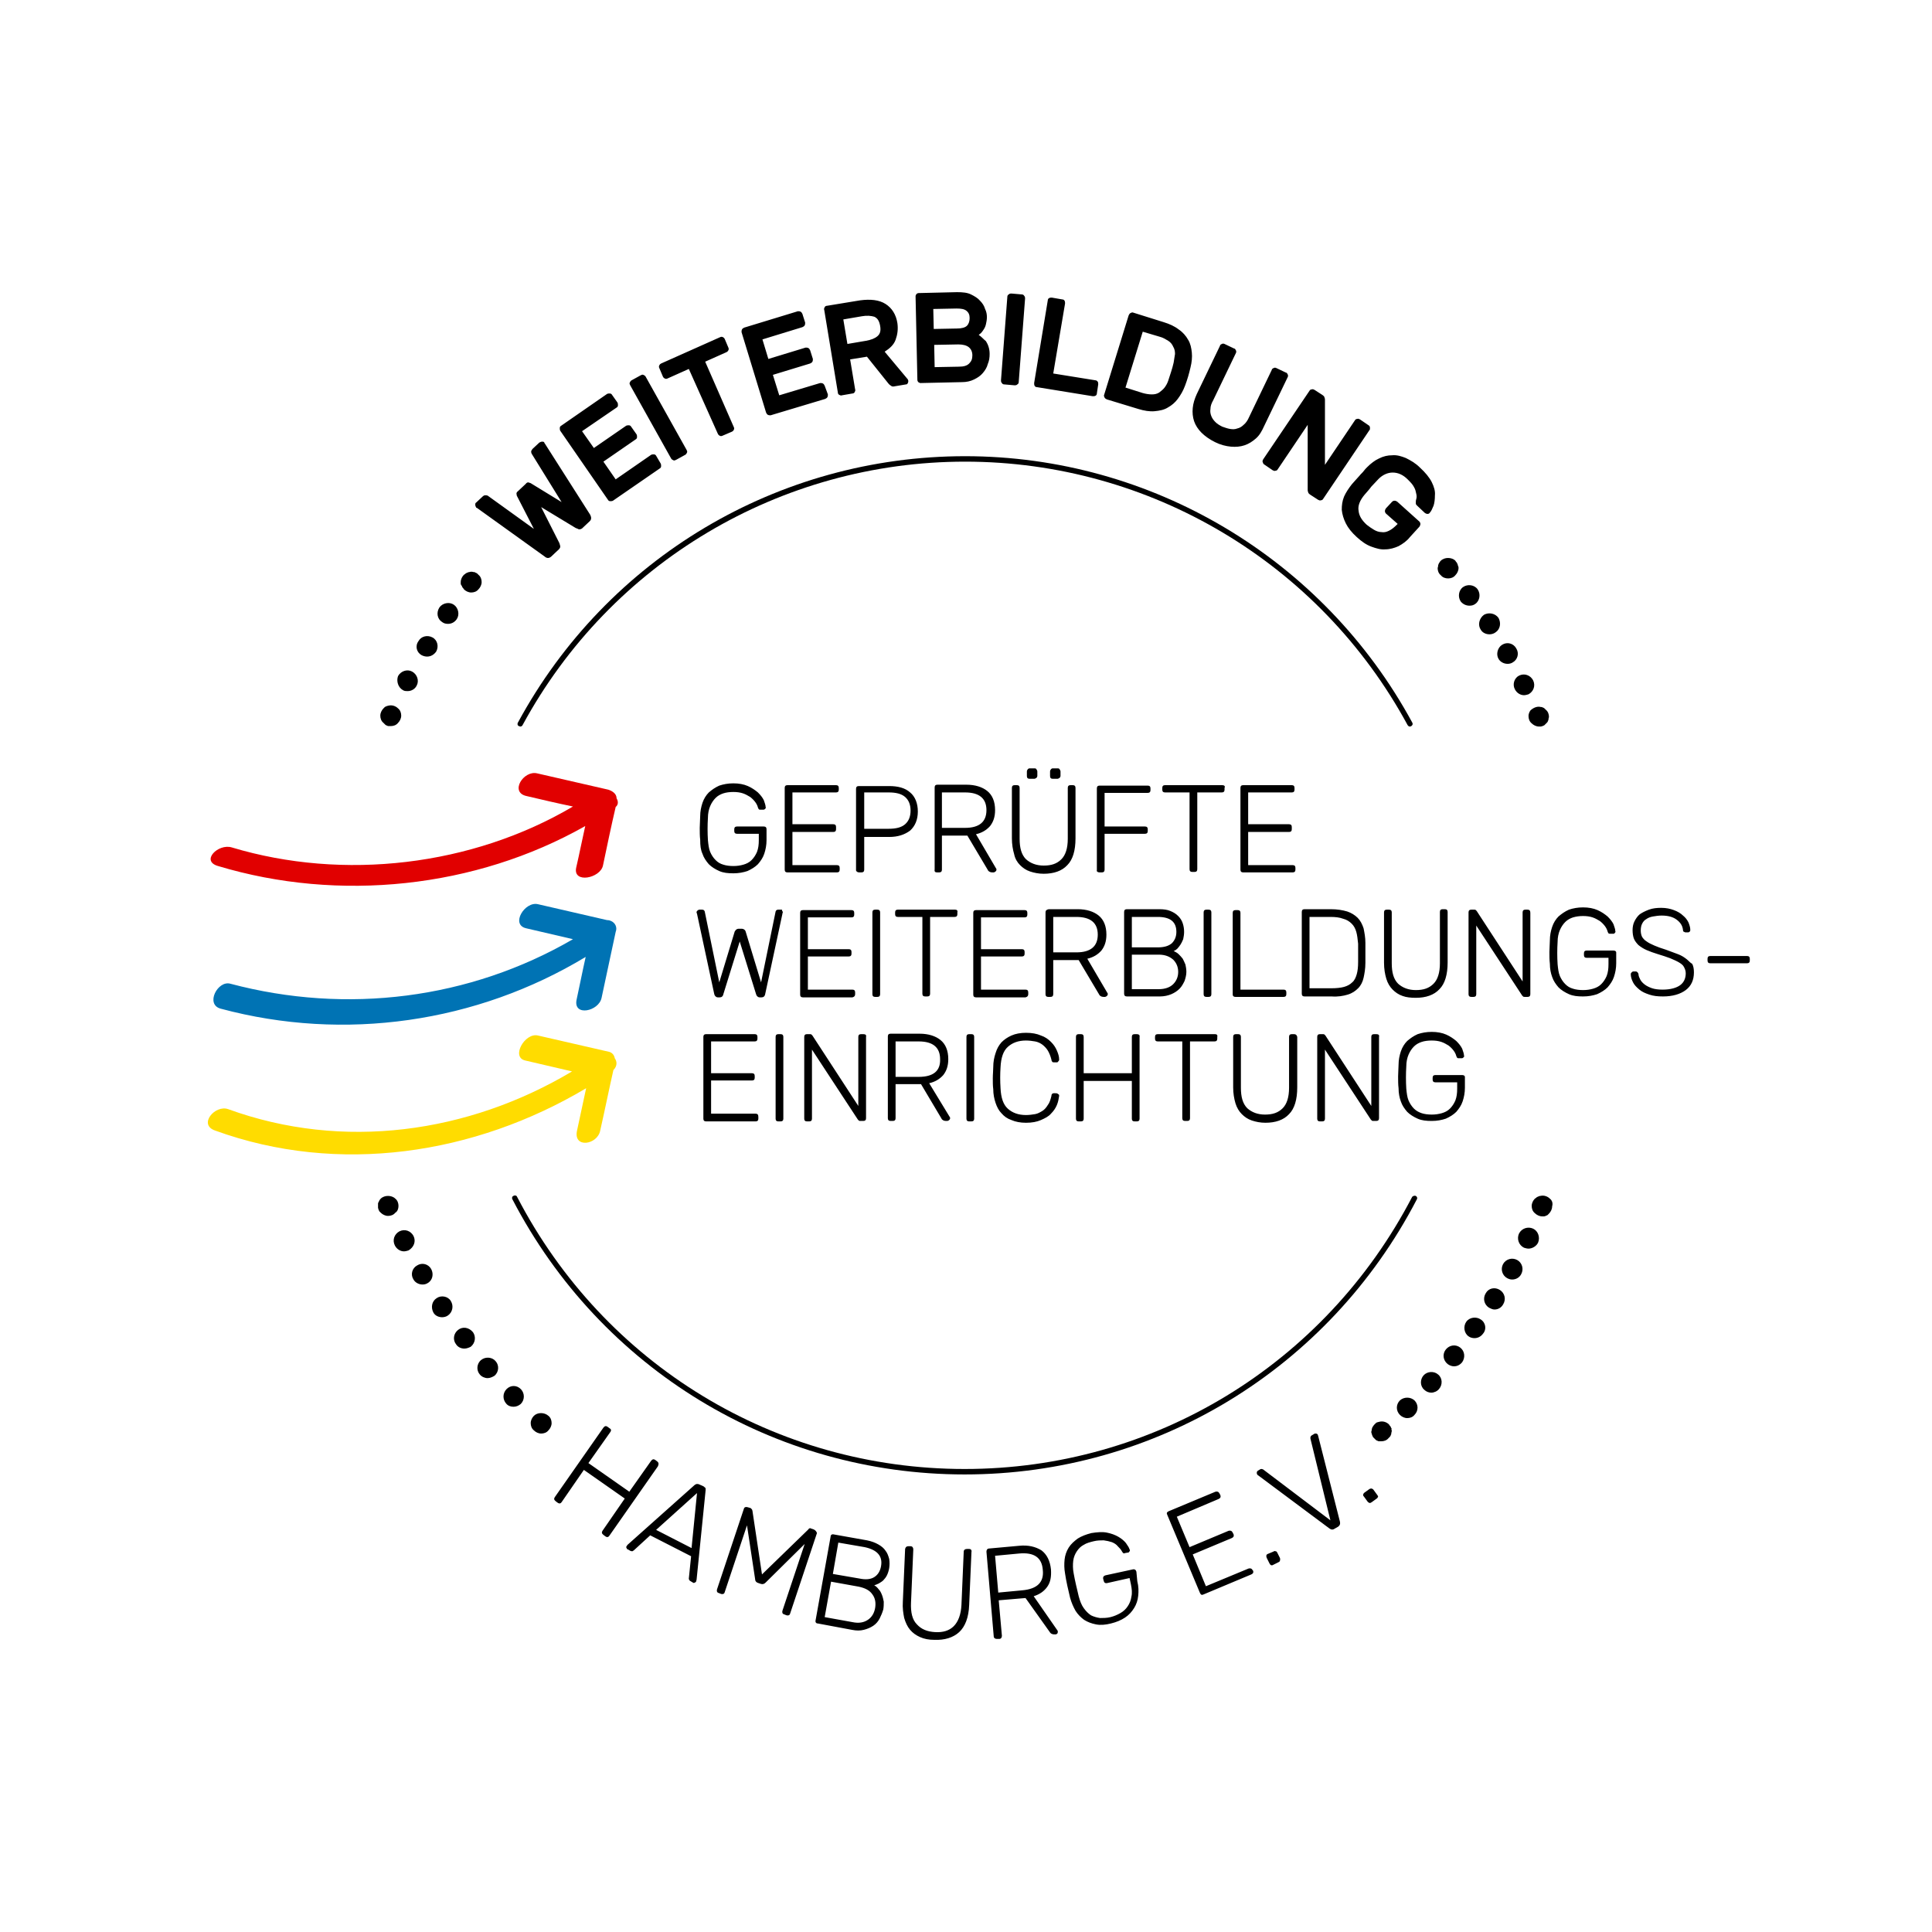 <?xml version="1.0" encoding="UTF-8"?>
<!-- Generator: Adobe Illustrator 23.1.1, SVG Export Plug-In . SVG Version: 6.00 Build 0)  -->
<svg xmlns="http://www.w3.org/2000/svg" xmlns:xlink="http://www.w3.org/1999/xlink" id="Ebene_1" x="0px" y="0px" viewBox="0 0 425.2 425.2" style="enable-background:new 0 0 425.2 425.2;" xml:space="preserve">
<style type="text/css">
	.st0{fill:#E10000;}
	.st1{fill:#0073B4;}
	.st2{fill:#FFDC00;}
</style>
<g>
	<path d="M321.4,296.6c-1-0.8-2.4-0.6-3.2,0.4c-0.8,1-0.6,2.4,0.4,3.2c0.4,0.3,0.9,0.5,1.4,0.5c0.7,0,1.3-0.3,1.8-0.9c0,0,0,0,0,0   C322.5,298.8,322.4,297.4,321.4,296.6z M308.1,308.2c-0.9,0.9-0.9,2.3,0,3.2c0.4,0.4,1,0.7,1.6,0.7c0.6,0,1.2-0.2,1.6-0.7   c0.9-0.9,0.9-2.3,0-3.2C310.4,307.4,309,307.4,308.1,308.2z M325.9,290.4c-1-0.7-2.5-0.5-3.2,0.5c-0.7,1-0.5,2.5,0.5,3.2   c0.4,0.3,0.9,0.4,1.3,0.4c0.7,0,1.4-0.3,1.9-1C327.2,292.6,327,291.1,325.9,290.4z M306.2,314.3c-0.1-0.1-0.1-0.3-0.2-0.4   c-0.1-0.1-0.2-0.2-0.3-0.4c-0.5-0.5-1.3-0.8-2.1-0.6c-0.1,0-0.3,0.1-0.4,0.1s-0.3,0.1-0.4,0.2c-0.1,0.1-0.2,0.2-0.3,0.3   c-0.1,0.1-0.2,0.2-0.3,0.4c-0.1,0.1-0.2,0.2-0.2,0.4c-0.1,0.1-0.1,0.3-0.1,0.4c0,0.1-0.1,0.3-0.1,0.4c0,0.1,0,0.3,0.1,0.4   c0,0.2,0.1,0.3,0.1,0.4c0.1,0.1,0.1,0.3,0.2,0.4c0.1,0.1,0.2,0.2,0.3,0.3c0.1,0.1,0.2,0.2,0.3,0.3c0.1,0.1,0.3,0.2,0.4,0.2   c0.1,0.1,0.3,0.1,0.4,0.1c0.2,0,0.3,0,0.4,0c0.6,0,1.2-0.2,1.6-0.7c0.1-0.1,0.2-0.2,0.3-0.3c0.1-0.1,0.2-0.3,0.2-0.4   c0.1-0.1,0.1-0.3,0.1-0.4c0-0.1,0.1-0.3,0.1-0.4c0-0.2,0-0.3-0.1-0.4C306.3,314.5,306.3,314.4,306.2,314.3z M313.3,302.7   L313.3,302.7c-0.8,0.9-0.8,2.4,0.2,3.2c0.4,0.4,1,0.6,1.5,0.6c0.6,0,1.3-0.3,1.7-0.8c0.8-0.9,0.8-2.4-0.2-3.2   C315.6,301.7,314.1,301.8,313.3,302.7z M341.1,263.8c-0.5-0.5-1.3-0.8-2.1-0.6c-0.2,0-0.3,0.1-0.4,0.1c-0.1,0.1-0.3,0.1-0.4,0.2   c-0.1,0.1-0.2,0.2-0.4,0.3c-0.4,0.4-0.7,1-0.7,1.6c0,0.6,0.2,1.2,0.7,1.6c0.4,0.4,1,0.7,1.6,0.7c0.1,0,0.3,0,0.4,0   c0.2,0,0.3-0.1,0.4-0.1c0.1-0.1,0.3-0.1,0.4-0.2c0.1-0.1,0.2-0.2,0.3-0.3c0.4-0.4,0.7-1,0.7-1.6   C341.8,264.8,341.6,264.2,341.1,263.8z M337.4,270.4c-1.1-0.5-2.5-0.1-3.1,1.1c-0.5,1.1-0.1,2.5,1.1,3.1c0.3,0.1,0.7,0.2,1,0.2   c0.8,0,1.7-0.5,2.1-1.3C339,272.3,338.5,270.9,337.4,270.4z M333.9,277.3c-1.1-0.6-2.5-0.2-3.1,0.9c-0.6,1.1-0.2,2.5,0.9,3.1   c0.4,0.2,0.7,0.3,1.1,0.3c0.8,0,1.6-0.4,2-1.2C335.4,279.3,335,277.9,333.9,277.3z M330.1,283.9c-1.1-0.7-2.5-0.4-3.1,0.7   c-0.7,1.1-0.4,2.5,0.7,3.2c0.4,0.2,0.8,0.4,1.2,0.4c0.8,0,1.5-0.4,1.9-1.1C331.5,286,331.2,284.6,330.1,283.9z M325.9,138.6   c0.4,0.7,1.2,1,1.9,1c0.4,0,0.9-0.1,1.3-0.4c1.1-0.7,1.3-2.1,0.7-3.2c-0.7-1-2.1-1.3-3.2-0.7C325.5,136.1,325.2,137.6,325.9,138.6z    M323.4,133.3c0.5,0,0.9-0.1,1.3-0.4c1-0.7,1.2-2.2,0.5-3.2c-0.7-1-2.2-1.2-3.2-0.5c-1,0.7-1.2,2.2-0.5,3.2   C322,133,322.7,133.3,323.4,133.3z M336.4,157.6c0,0.6,0.2,1.2,0.7,1.6c0.4,0.4,1,0.7,1.6,0.7c0.2,0,0.3,0,0.4,0   c0.1,0,0.3-0.1,0.4-0.1c0.1-0.1,0.3-0.1,0.4-0.2c0.1-0.1,0.2-0.2,0.3-0.3c0.1-0.1,0.2-0.2,0.3-0.3c0.1-0.1,0.2-0.3,0.2-0.4   c0.1-0.1,0.1-0.3,0.1-0.4c0-0.1,0.1-0.3,0.1-0.4c0-0.6-0.2-1.2-0.7-1.6c-0.1-0.1-0.2-0.2-0.3-0.3c-0.1-0.1-0.3-0.2-0.4-0.2   c-0.1-0.1-0.3-0.1-0.4-0.1c-0.7-0.2-1.5,0.1-2.1,0.6C336.7,156.4,336.4,157,336.4,157.6z M318.7,127.3c0.6,0,1.2-0.2,1.6-0.7   c0.4-0.4,0.7-1,0.7-1.6c0-0.1,0-0.3-0.1-0.4c0-0.1-0.1-0.3-0.1-0.4c-0.1-0.1-0.1-0.3-0.2-0.4c-0.1-0.1-0.2-0.2-0.3-0.4   c-0.8-0.8-2.4-0.8-3.2,0c-0.1,0.1-0.2,0.2-0.3,0.4c-0.1,0.1-0.2,0.3-0.2,0.4c-0.1,0.1-0.1,0.3-0.1,0.4c0,0.2-0.1,0.3-0.1,0.4   c0,0.6,0.2,1.2,0.7,1.6C317.5,127.1,318.1,127.3,318.7,127.3z M329.8,145c0.4,0.7,1.2,1.1,2,1.1c0.4,0,0.8-0.1,1.1-0.3   c1.1-0.6,1.5-2,0.8-3.1c-0.6-1.1-2-1.5-3.1-0.8C329.6,142.5,329.2,144,329.8,145z M333.4,151.7c0.4,0.8,1.2,1.3,2,1.3   c0.3,0,0.7-0.1,1-0.2c1.1-0.6,1.6-1.9,1-3.1c-0.6-1.1-1.9-1.6-3.1-1C333.3,149.2,332.8,150.6,333.4,151.7z M97.3,136.9   c0.4,0.3,0.8,0.4,1.3,0.4c0.7,0,1.4-0.3,1.9-1c0.7-1,0.4-2.5-0.6-3.2c-1-0.7-2.5-0.4-3.2,0.6C96,134.8,96.2,136.2,97.3,136.9z    M88.7,151.9c0.3,0.2,0.7,0.2,1,0.2c0.8,0,1.6-0.4,2-1.2c0.6-1.1,0.1-2.5-1-3.1c-1.1-0.6-2.5-0.1-3.1,1   C87.2,149.9,87.6,151.3,88.7,151.9z M101.6,128.9c0.1,0.1,0.1,0.3,0.2,0.4c0.1,0.1,0.2,0.2,0.3,0.4c0.4,0.4,1,0.7,1.6,0.7   c0.6,0,1.2-0.2,1.6-0.7c0.4-0.4,0.7-1,0.7-1.6c0-0.6-0.2-1.2-0.7-1.6c-0.1-0.1-0.2-0.2-0.3-0.3c-0.1-0.1-0.3-0.1-0.4-0.2   c-0.1-0.1-0.3-0.1-0.4-0.1c-0.3-0.1-0.6-0.1-0.9,0c-0.2,0-0.3,0.1-0.4,0.1c-0.1,0.1-0.3,0.1-0.4,0.2c-0.1,0.1-0.2,0.2-0.4,0.3   c-0.4,0.4-0.7,1-0.7,1.6c0,0.1,0,0.3,0,0.4C101.4,128.6,101.5,128.8,101.6,128.9z M92.8,144.2c0.4,0.2,0.8,0.3,1.2,0.3   c0.8,0,1.5-0.4,2-1.1c0.6-1.1,0.3-2.5-0.8-3.1c-1.1-0.6-2.5-0.3-3.1,0.8C91.3,142.2,91.7,143.6,92.8,144.2z M84.8,159.5   c0.1,0.1,0.3,0.2,0.4,0.2c0.1,0.1,0.3,0.1,0.4,0.1c0.1,0,0.3,0,0.4,0c0.6,0,1.2-0.2,1.6-0.7c0.4-0.4,0.7-1,0.7-1.6   c0-0.6-0.2-1.2-0.7-1.6c-0.5-0.5-1.3-0.8-2.1-0.6c-0.1,0-0.3,0.1-0.4,0.1c-0.1,0.1-0.3,0.1-0.4,0.2s-0.2,0.2-0.3,0.3   c-0.4,0.4-0.7,1-0.7,1.6c0,0.6,0.2,1.2,0.7,1.6C84.6,159.3,84.7,159.4,84.8,159.5z M100.8,292.7c-1,0.8-1.2,2.2-0.4,3.2   c0.4,0.6,1.1,0.9,1.8,0.9c0.5,0,1-0.2,1.4-0.4c1-0.8,1.2-2.2,0.5-3.2C103.2,292.1,101.8,291.9,100.8,292.7z M111.5,305.7   c-0.9,0.9-0.9,2.3-0.1,3.2c0.4,0.5,1,0.7,1.6,0.7c0.6,0,1.1-0.2,1.6-0.6c0.9-0.9,0.9-2.3,0.1-3.2   C113.8,304.8,112.4,304.8,111.5,305.7z M91,272c-0.6-1.1-1.9-1.6-3.1-1c-1.1,0.6-1.6,1.9-1,3.1c0.4,0.8,1.2,1.3,2,1.3   c0.3,0,0.7-0.1,1-0.2C91.1,274.5,91.6,273.2,91,272z M117.5,311.6c-0.4,0.4-0.7,1-0.7,1.6c0,0.6,0.2,1.2,0.7,1.6   c0.4,0.4,1,0.7,1.6,0.7c0.6,0,1.2-0.2,1.6-0.7c0.4-0.4,0.7-1,0.7-1.6c0-0.6-0.2-1.2-0.7-1.6C119.8,310.8,118.3,310.8,117.5,311.6z    M105.9,299.3c-1,0.8-1.1,2.3-0.3,3.2c0.4,0.5,1.1,0.8,1.7,0.8c0.5,0,1-0.2,1.5-0.5c1-0.8,1.1-2.3,0.3-3.2   C108.4,298.7,106.9,298.5,105.9,299.3z M87.7,265.4c0-0.6-0.2-1.2-0.7-1.6c-0.8-0.8-2.4-0.8-3.2,0c-0.1,0.1-0.2,0.2-0.3,0.4   c-0.1,0.1-0.1,0.3-0.2,0.4c-0.1,0.1-0.1,0.3-0.1,0.4c0,0.1,0,0.3,0,0.4c0,0.1,0,0.3,0,0.4c0,0.1,0.1,0.3,0.1,0.4   c0.1,0.1,0.1,0.3,0.2,0.4c0.1,0.1,0.2,0.2,0.3,0.3c0.4,0.4,1,0.7,1.6,0.7s1.2-0.2,1.6-0.7C87.5,266.6,87.7,266,87.7,265.4z    M96.1,285.7c-1.1,0.7-1.3,2.1-0.7,3.2c0.4,0.7,1.2,1,1.9,1c0.4,0,0.9-0.1,1.3-0.4c1-0.7,1.3-2.1,0.6-3.2   C98.6,285.3,97.1,285,96.1,285.7z M94.9,279.3c-0.6-1.1-2-1.5-3.1-0.8c-1.1,0.6-1.5,2-0.8,3.1c0.4,0.7,1.2,1.1,2,1.1   c0.4,0,0.8-0.1,1.1-0.3C95.2,281.8,95.5,280.4,94.9,279.3z"></path>
	<path d="M114.2,159.8c0.1,0,0.2,0.1,0.3,0.1c0.2,0,0.4-0.1,0.5-0.3c19.4-35.8,56.8-58,97.4-58s78,22.2,97.4,58   c0.2,0.3,0.5,0.4,0.8,0.2c0.3-0.2,0.4-0.5,0.2-0.8c-19.6-36.1-57.4-58.6-98.4-58.6c-41.1,0-78.8,22.4-98.4,58.6   C113.8,159.3,113.9,159.7,114.2,159.8z M311.6,263.2c-0.3-0.1-0.6,0-0.8,0.2c-19.2,36.9-56.9,59.9-98.5,59.9   c-41.6,0-79.3-22.9-98.5-59.9c-0.1-0.3-0.5-0.4-0.8-0.2c-0.3,0.1-0.4,0.5-0.2,0.8c19.4,37.3,57.5,60.5,99.5,60.5   c42,0,80.1-23.2,99.5-60.5C312,263.7,311.9,263.4,311.6,263.2z"></path>
	<path d="M155.2,79.6l4.7-2.1c0.2-0.1,0.3-0.2,0.4-0.4c0.1-0.2,0.1-0.4,0-0.6l-0.8-1.9c-0.1-0.2-0.2-0.3-0.4-0.4   c-0.2-0.1-0.4-0.1-0.6,0L145.5,80c-0.2,0.1-0.3,0.2-0.4,0.4c-0.1,0.2-0.1,0.4,0,0.6l0.8,1.9c0.1,0.2,0.2,0.3,0.4,0.4   c0.2,0.1,0.4,0.1,0.6,0l4.7-2.1l6.4,14.3c0.1,0.2,0.2,0.3,0.4,0.4c0.2,0.1,0.4,0.1,0.6,0l2.1-0.9c0.2-0.1,0.3-0.2,0.4-0.4   c0.1-0.2,0.1-0.4,0-0.6L155.2,79.6z M142.1,82.9c-0.1-0.2-0.3-0.3-0.5-0.4c-0.2-0.1-0.4,0-0.6,0.1l-2,1.1c-0.2,0.1-0.3,0.3-0.4,0.5   c-0.1,0.2,0,0.4,0.1,0.6l9,16.1c0.1,0.2,0.3,0.3,0.5,0.4c0.2,0.1,0.4,0,0.6-0.1l2-1.1c0.2-0.1,0.3-0.3,0.4-0.5   c0.1-0.2,0-0.4-0.1-0.6L142.1,82.9z M181.5,84.9c-0.1-0.2-0.2-0.4-0.4-0.5c-0.2-0.1-0.4-0.1-0.6-0.1l-9,2.7l-1.4-4.5l8.2-2.5   c0.2-0.1,0.4-0.2,0.5-0.4c0.1-0.2,0.1-0.4,0.1-0.6l-0.6-1.9c-0.1-0.2-0.2-0.4-0.4-0.5c-0.2-0.1-0.4-0.1-0.6-0.1l-8.2,2.5l-1.3-4.3   l8.8-2.7c0.2-0.1,0.4-0.2,0.5-0.4c0.1-0.2,0.1-0.4,0.1-0.6l-0.6-1.9c-0.1-0.2-0.2-0.4-0.4-0.5c-0.2-0.1-0.4-0.1-0.6-0.1l-11.8,3.6   c-0.2,0.1-0.4,0.2-0.5,0.4c-0.1,0.2-0.1,0.4-0.1,0.6l5.4,17.7c0.1,0.2,0.2,0.4,0.4,0.5c0.2,0.1,0.4,0.1,0.6,0.1l12-3.6   c0.2-0.1,0.4-0.2,0.5-0.4c0.1-0.2,0.1-0.4,0.1-0.6L181.5,84.9z M259.4,72.5c-0.9-0.7-2-1.2-3.3-1.6l-6.7-2.1   c-0.2-0.1-0.4,0-0.6,0.1c-0.2,0.1-0.3,0.3-0.4,0.5L243,86.9c-0.1,0.2,0,0.4,0.1,0.6c0.1,0.2,0.3,0.3,0.5,0.4l6.9,2.1   c1.3,0.4,2.5,0.6,3.6,0.5c1.1-0.1,2.1-0.3,2.9-0.8c0.9-0.5,1.6-1.1,2.2-1.9c0.6-0.8,1.2-1.8,1.6-2.9c0.5-1.3,0.9-2.7,1.2-4   c0.3-1.2,0.4-2.3,0.3-3.3c-0.1-1-0.3-2-0.8-2.8C261,73.9,260.3,73.1,259.4,72.5z M258.3,79.8c-0.3,1.4-0.8,2.7-1.2,4   c-0.2,0.6-0.5,1.1-0.8,1.5c-0.3,0.4-0.8,0.8-1.2,1.1c-0.5,0.3-1,0.4-1.6,0.4c-0.6,0-1.3-0.1-2-0.3l-3.8-1.2l3.8-12.3l3.7,1.1   c0.8,0.2,1.4,0.6,1.9,0.9s0.9,0.8,1.1,1.3c0.3,0.5,0.4,1,0.4,1.6C258.5,78.6,258.4,79.2,258.3,79.8z M315.1,106.1   c-0.5-1-1.4-2.1-2.6-3.2c-1-1-2.1-1.6-3.1-2.1c-1-0.4-2-0.7-3-0.6c-1,0-1.9,0.2-2.9,0.7c-0.9,0.4-1.8,1.1-2.6,1.9   c-0.3,0.3-0.5,0.5-0.8,0.9s-0.6,0.6-0.9,1c-0.3,0.3-0.6,0.7-0.9,1c-0.3,0.3-0.5,0.6-0.8,0.9c-0.7,0.9-1.3,1.8-1.7,2.7   c-0.4,1-0.5,1.9-0.5,2.9c0.1,1,0.4,2,0.9,3c0.5,1,1.3,2,2.4,3c1.1,1,2.1,1.7,3.2,2.1c1.1,0.4,2.1,0.7,3.1,0.6c1,0,2-0.3,2.9-0.7   c0.9-0.5,1.8-1.1,2.5-2l2.1-2.3c0.1-0.2,0.2-0.3,0.2-0.6c0-0.2-0.1-0.4-0.2-0.5l-4.9-4.4c-0.2-0.1-0.3-0.2-0.6-0.2   c-0.2,0-0.4,0.1-0.5,0.2l-1.4,1.5c-0.1,0.2-0.2,0.3-0.2,0.6c0,0.2,0.1,0.4,0.2,0.5l2.6,2.3l-0.2,0.2c-0.6,0.6-1.1,1-1.7,1.3   c-0.6,0.3-1.1,0.4-1.7,0.3c-0.5,0-1.1-0.2-1.6-0.5c-0.5-0.3-1.1-0.7-1.6-1.1c-1.1-1-1.7-2-1.8-3.1c-0.2-1.1,0.3-2.3,1.3-3.5   c0.5-0.6,1-1.1,1.5-1.8c0.6-0.6,1.1-1.2,1.6-1.7c0.9-0.9,2-1.4,3.1-1.4c1.2,0,2.3,0.5,3.3,1.5c0.6,0.6,1.1,1.1,1.4,1.7   c0.3,0.5,0.4,1,0.5,1.5c0.1,0.4,0.1,0.8,0,1.1c-0.1,0.3-0.1,0.5-0.1,0.6c0,0.1,0,0.3,0,0.4c0,0.2,0.1,0.3,0.3,0.5l1.7,1.6   c0.2,0.1,0.3,0.2,0.6,0.2c0.2,0,0.4-0.1,0.5-0.3c0.3-0.3,0.5-0.8,0.8-1.5c0.2-0.6,0.3-1.4,0.3-2.3   C315.9,108.1,315.6,107.1,315.1,106.1z M119.9,97.6c-0.1-0.1-0.1-0.1-0.1-0.2c-0.1-0.2-0.3-0.2-0.5-0.2c-0.2,0-0.4,0.1-0.6,0.2   l-1.5,1.4c-0.1,0.1-0.2,0.3-0.3,0.5c0,0.2,0,0.4,0.2,0.7l6.5,10.5l-6.7-4.1c-0.1-0.1-0.3-0.1-0.5-0.2c-0.2-0.1-0.5,0-0.7,0.3   l-1.7,1.6c-0.3,0.2-0.4,0.5-0.3,0.7c0,0.3,0.1,0.4,0.2,0.6l3.6,7l-10-7.2c-0.2-0.2-0.5-0.2-0.7-0.2c-0.2,0-0.4,0.1-0.5,0.2   l-1.5,1.4c-0.2,0.1-0.2,0.3-0.2,0.5c0,0.2,0.1,0.4,0.2,0.6c0,0,0.1,0.1,0.2,0.1l14.9,10.7c0.2,0.2,0.5,0.3,0.7,0.3   c0.2,0,0.5-0.1,0.7-0.3l1.7-1.6c0.2-0.2,0.3-0.4,0.3-0.6c0-0.2-0.1-0.5-0.2-0.8l-4-7.9l7.6,4.6c0.3,0.1,0.5,0.2,0.7,0.3   c0.2,0,0.4,0,0.7-0.2l1.7-1.6c0.2-0.2,0.3-0.4,0.3-0.7c0-0.2-0.1-0.5-0.2-0.7L119.9,97.6z M144.4,100.3c-0.1-0.2-0.3-0.3-0.5-0.3   c-0.2,0-0.4,0-0.6,0.1l-7.8,5.4l-2.7-3.9l7.1-4.9c0.2-0.1,0.3-0.3,0.3-0.5c0-0.2,0-0.4-0.1-0.6l-1.2-1.7c-0.1-0.2-0.3-0.3-0.5-0.3   c-0.2,0-0.4,0-0.6,0.1l-7.1,4.9l-2.6-3.7l7.6-5.2c0.2-0.1,0.3-0.3,0.3-0.5c0-0.2,0-0.4-0.1-0.6l-1.2-1.7c-0.1-0.2-0.3-0.3-0.5-0.3   c-0.2,0-0.4,0-0.6,0.1l-10.1,7c-0.2,0.1-0.3,0.3-0.3,0.5c0,0.2,0,0.4,0.1,0.6l10.5,15.2c0.1,0.2,0.3,0.3,0.5,0.3   c0.2,0,0.4,0,0.6-0.1l10.3-7.1c0.2-0.1,0.3-0.3,0.3-0.5c0-0.2,0-0.4-0.1-0.6L144.4,100.3z M194.7,77.4c1.1-0.7,2-1.5,2.4-2.6   s0.6-2.3,0.4-3.7c-0.3-1.9-1.2-3.3-2.6-4.2c-1.4-0.9-3.3-1.1-5.6-0.8l-7.3,1.2c-0.2,0-0.4,0.1-0.5,0.3c-0.1,0.2-0.2,0.4-0.1,0.6   l3,18.2c0,0.2,0.1,0.4,0.3,0.5c0.2,0.1,0.4,0.2,0.6,0.1l2.3-0.4c0.2,0,0.4-0.1,0.5-0.3c0.1-0.2,0.2-0.4,0.1-0.6l-1.1-6.6l3.7-0.6   l4.8,6c0.1,0.1,0.3,0.3,0.5,0.4c0.2,0.2,0.5,0.2,0.9,0.1l2.4-0.4c0.2,0,0.3-0.1,0.4-0.3s0.1-0.3,0.1-0.5c0-0.1-0.1-0.2-0.1-0.3   L194.7,77.4z M193.1,74c-0.6,0.5-1.4,0.8-2.5,1l-4.1,0.7l-0.9-5.4l4.1-0.7c1.1-0.2,2-0.1,2.7,0.1c0.7,0.3,1.1,0.9,1.3,2   C193.9,72.8,193.7,73.5,193.1,74z M224.9,64.8l-2.3-0.2c-0.2,0-0.4,0-0.6,0.2c-0.2,0.1-0.3,0.3-0.3,0.5l-1.4,18.4   c0,0.2,0,0.4,0.2,0.6c0.1,0.2,0.3,0.3,0.5,0.3l2.3,0.2c0.2,0,0.4,0,0.6-0.2c0.2-0.1,0.3-0.3,0.3-0.5l1.4-18.4c0-0.2,0-0.4-0.2-0.6   C225.3,64.9,225.1,64.8,224.9,64.8z M241.1,83.7l-9.3-1.5l2.6-15.4c0-0.2,0-0.4-0.1-0.6c-0.1-0.2-0.3-0.3-0.5-0.3l-2.3-0.4   c-0.2,0-0.4,0-0.6,0.1c-0.2,0.1-0.3,0.3-0.3,0.5l-3,18.2c0,0.2,0,0.4,0.1,0.6c0.1,0.2,0.3,0.3,0.5,0.3l12.3,2c0.2,0,0.4,0,0.6-0.1   c0.2-0.1,0.3-0.3,0.3-0.5l0.3-2c0-0.2,0-0.4-0.1-0.6C241.4,83.8,241.3,83.7,241.1,83.7z M215.4,73.7c0.1-0.1,0.3-0.2,0.5-0.4   s0.4-0.5,0.6-0.8c0.2-0.3,0.4-0.7,0.5-1.2c0.1-0.4,0.2-1,0.2-1.5c0-0.6-0.1-1.2-0.4-1.8c-0.2-0.7-0.6-1.3-1.1-1.8   c-0.5-0.6-1.2-1-2-1.4c-0.8-0.4-1.8-0.5-3.1-0.5l-8.4,0.2c-0.2,0-0.4,0.1-0.5,0.2c-0.1,0.2-0.2,0.3-0.2,0.5l0.4,18.4   c0,0.2,0.1,0.4,0.2,0.5c0.2,0.1,0.3,0.2,0.5,0.2l9.1-0.2c1,0,1.9-0.2,2.7-0.6c0.8-0.4,1.4-0.8,1.9-1.4c0.5-0.6,0.9-1.2,1.1-2   c0.3-0.7,0.4-1.4,0.4-2.2c0-1.1-0.3-2-0.8-2.8C216.5,74.7,216,74.1,215.4,73.7z M205.4,68l5.1-0.1c1,0,1.7,0.1,2.2,0.5   c0.5,0.4,0.7,0.9,0.7,1.6c0,0.7-0.2,1.3-0.6,1.7c-0.4,0.4-1.2,0.6-2.2,0.6l-5.1,0.1L205.4,68z M213.3,80c-0.5,0.5-1.2,0.7-2.3,0.7   l-5.3,0.1l-0.1-4.9l5.3-0.1c1,0,1.8,0.2,2.3,0.6c0.5,0.4,0.8,1,0.8,1.8C214,79,213.8,79.5,213.3,80z M283.4,83   c0.1-0.2,0.1-0.4,0-0.6c-0.1-0.2-0.2-0.4-0.4-0.4l-2.1-1c-0.2-0.1-0.4-0.1-0.6,0c-0.2,0.1-0.4,0.2-0.4,0.4l-5,10.4   c-0.3,0.7-0.7,1.3-1.2,1.7c-0.4,0.4-0.9,0.7-1.4,0.8c-0.5,0.2-1,0.2-1.6,0.1c-0.6-0.1-1.1-0.3-1.7-0.5c-0.6-0.3-1.1-0.6-1.5-1   c-0.4-0.4-0.7-0.8-0.9-1.3c-0.2-0.5-0.3-1-0.2-1.6c0-0.6,0.2-1.2,0.6-1.9l5-10.4c0.1-0.2,0.1-0.4,0-0.6c-0.1-0.2-0.2-0.4-0.4-0.4   l-2.1-1c-0.2-0.1-0.4-0.1-0.6,0c-0.2,0.1-0.4,0.2-0.4,0.4l-5.1,10.6c-0.5,1.1-0.8,2.1-0.9,3.1c-0.1,1,0,2,0.3,2.9   c0.3,0.9,0.9,1.8,1.6,2.5c0.8,0.8,1.8,1.5,3,2.1c1.2,0.6,2.4,0.9,3.5,1c1.1,0.1,2.1,0,3-0.3s1.7-0.8,2.5-1.5s1.3-1.6,1.8-2.7   L283.4,83z M301.5,94.1c0-0.2-0.1-0.4-0.3-0.5l-1.9-1.3c-0.2-0.1-0.4-0.2-0.6-0.1c-0.2,0-0.4,0.1-0.5,0.3l-6.6,9.8l0-14.3   c0-0.1,0-0.3-0.1-0.5c0-0.2-0.2-0.4-0.5-0.6l-1.7-1.1c-0.2-0.1-0.4-0.2-0.6-0.1c-0.2,0-0.4,0.1-0.5,0.3L278,101.1   c-0.1,0.2-0.2,0.4-0.1,0.6s0.1,0.4,0.3,0.5l1.9,1.3c0.2,0.1,0.4,0.2,0.6,0.1c0.2,0,0.4-0.1,0.5-0.3l6.6-9.8l0,14.3   c0,0.1,0,0.3,0.1,0.5c0,0.2,0.2,0.4,0.5,0.6l1.7,1.1c0.2,0.1,0.4,0.2,0.6,0.1c0.2,0,0.4-0.1,0.5-0.3l10.3-15.3   C301.5,94.5,301.5,94.3,301.5,94.1z"></path>
	<path d="M179.1,336.6l-0.6-0.2c-0.2-0.1-0.3-0.1-0.4,0c-0.1,0.1-0.2,0.1-0.2,0.2l-10.2,9.9l-2.1-14c0-0.1-0.1-0.2-0.1-0.3   c-0.1-0.1-0.2-0.2-0.3-0.3l-0.7-0.2c-0.4-0.1-0.7,0-0.8,0.4l-5.9,17.7c-0.1,0.4,0,0.7,0.4,0.8l0.5,0.2c0.4,0.1,0.7,0,0.8-0.4   l4.9-14.7l1.8,11.9c0,0.4,0.3,0.7,0.7,0.8l0.6,0.2c0.4,0.1,0.7,0,1-0.3l8.6-8.5l-4.9,14.7c-0.1,0.4,0,0.7,0.4,0.8l0.5,0.2   c0.4,0.1,0.7,0,0.8-0.4l5.9-17.7C179.7,337.1,179.5,336.8,179.1,336.6z M290.1,316c0-0.1-0.1-0.2-0.1-0.3c-0.1-0.1-0.2-0.2-0.4-0.2   c-0.2,0-0.3,0-0.4,0.1l-0.5,0.3c-0.2,0.1-0.2,0.2-0.3,0.4c0,0.1,0,0.3,0,0.3l4.4,18L278,323.4c-0.1,0-0.2-0.1-0.3-0.1   c-0.1,0-0.3,0-0.4,0.1l-0.5,0.3c-0.1,0.1-0.2,0.2-0.2,0.4c0,0.2,0,0.3,0.1,0.4c0.1,0.1,0.1,0.2,0.2,0.2l15.7,11.7   c0.4,0.3,0.8,0.3,1.2,0l0.7-0.4c0.4-0.3,0.5-0.6,0.4-1.1L290.1,316z M303.1,329l-0.8-1.1c-0.1-0.2-0.3-0.2-0.4-0.3   c-0.2,0-0.3,0-0.5,0.1l-1.1,0.8c-0.2,0.1-0.2,0.3-0.3,0.4c0,0.2,0,0.3,0.2,0.5l0.8,1.1c0.3,0.3,0.5,0.4,0.9,0.1l1.1-0.8   c0.2-0.1,0.2-0.3,0.3-0.4C303.3,329.3,303.2,329.1,303.1,329z M144.6,321.6l-0.4-0.3c-0.3-0.2-0.6-0.2-0.9,0.2l-4.8,6.8l-9-6.3   l4.8-6.8c0.3-0.4,0.2-0.7-0.2-0.9l-0.4-0.3c-0.3-0.2-0.6-0.2-0.9,0.2l-10.7,15.3c-0.2,0.3-0.2,0.6,0.2,0.9l0.4,0.3   c0.4,0.3,0.7,0.2,0.9-0.1l4.9-7.1l9,6.3l-4.9,7.1c-0.2,0.3-0.2,0.6,0.2,0.9l0.4,0.3c0.4,0.3,0.7,0.2,0.9-0.1l10.7-15.3   C145,322.2,145,321.9,144.6,321.6z M154.8,327.1l-0.9-0.4c-0.2-0.1-0.4-0.1-0.5-0.1c-0.2,0-0.3,0.1-0.5,0.2l-14.8,13.2   c-0.1,0.1-0.1,0.2-0.2,0.3c-0.1,0.1-0.1,0.3,0,0.4c0.1,0.2,0.1,0.3,0.3,0.3l0.5,0.3c0.2,0.1,0.3,0.1,0.5,0.1   c0.1-0.1,0.2-0.1,0.3-0.2l3.6-3.3l9,4.6l-0.5,4.9c0,0.1,0,0.2,0.1,0.3c0,0.1,0.1,0.2,0.3,0.3l0.5,0.3c0.1,0.1,0.3,0.1,0.4,0   c0.2-0.1,0.3-0.1,0.3-0.3c0-0.1,0.1-0.2,0.1-0.3l2-19.8c0-0.2,0-0.4-0.1-0.5C155.1,327.4,155,327.2,154.8,327.1z M152.2,340.7   l-7.8-4l9-8.1L152.2,340.7z M281.1,341.7c-0.1-0.2-0.2-0.3-0.4-0.3c-0.2-0.1-0.3,0-0.5,0.1L279,342c-0.2,0.1-0.3,0.2-0.3,0.4   c0,0.2,0,0.3,0.1,0.5l0.6,1.2c0.2,0.4,0.5,0.5,0.8,0.3l1.2-0.6c0.2-0.1,0.3-0.2,0.3-0.4c0.1-0.2,0-0.3,0-0.5L281.1,341.7z    M250.1,345.9c-0.1-0.4-0.4-0.6-0.8-0.5l-6,1.3c-0.4,0.1-0.6,0.4-0.5,0.8l0.1,0.4c0.1,0.4,0.3,0.6,0.8,0.5l4.9-1.1l0.3,1.4   c0.2,1,0.3,1.9,0.1,2.7c-0.1,0.8-0.4,1.5-0.8,2.1c-0.4,0.6-0.9,1.1-1.6,1.5s-1.4,0.7-2.2,0.9c-0.8,0.2-1.6,0.2-2.3,0.2   c-0.7-0.1-1.4-0.3-2-0.6c-0.6-0.4-1.1-0.9-1.6-1.6c-0.5-0.7-0.8-1.5-1.1-2.6c-0.4-1.7-0.8-3.3-1.1-5c-0.2-1-0.2-2-0.1-2.8   c0.1-0.8,0.4-1.5,0.8-2.1c0.4-0.6,0.9-1.1,1.5-1.4c0.6-0.4,1.4-0.6,2.2-0.8c0.8-0.2,1.6-0.2,2.2-0.2c0.7,0.1,1.2,0.2,1.8,0.4   c0.5,0.2,1,0.5,1.3,0.9c0.4,0.4,0.7,0.7,0.9,1.1c0.1,0.2,0.2,0.3,0.3,0.4c0.1,0.1,0.2,0.1,0.4,0l0.6-0.1c0.2,0,0.3-0.1,0.4-0.3   c0.1-0.1,0.1-0.3,0-0.4c-0.1-0.4-0.4-0.8-0.8-1.4c-0.4-0.5-1-1-1.7-1.4c-0.7-0.4-1.5-0.7-2.5-0.9c-1-0.2-2.1-0.1-3.4,0.1   c-1.2,0.3-2.2,0.7-3,1.2c-0.8,0.6-1.5,1.2-2,2c-0.5,0.8-0.8,1.7-0.9,2.6c-0.1,1-0.1,2,0.1,3.1c0.1,0.8,0.3,1.7,0.5,2.7   c0.2,0.9,0.4,1.8,0.6,2.6c0.3,1.1,0.7,2,1.2,2.9c0.5,0.8,1.2,1.5,1.9,2c0.8,0.5,1.6,0.8,2.6,1c1,0.2,2.1,0.1,3.3-0.2   c1.2-0.3,2.2-0.7,3.1-1.3c0.9-0.6,1.5-1.3,2-2.1c0.5-0.8,0.8-1.7,0.9-2.7c0.1-1,0.1-2-0.2-3.2L250.1,345.9z M227.5,351.3   c1.3-0.4,2.3-1.1,3-2.1c0.7-1,0.9-2.2,0.8-3.8c-0.2-1.9-0.9-3.3-2.1-4.2c-1.3-0.8-2.9-1.2-4.9-1l-6.6,0.6c-0.4,0-0.6,0.3-0.6,0.7   l1.6,18.6c0,0.4,0.3,0.6,0.7,0.6l0.5,0c0.4,0,0.6-0.3,0.6-0.7l-0.7-7.8l5.9-0.5l5.2,7.3c0.1,0.2,0.3,0.4,0.4,0.5   c0.2,0.1,0.4,0.2,0.7,0.2l0.3,0c0.2,0,0.3-0.1,0.4-0.2s0.1-0.3,0.1-0.4c0-0.1,0-0.2-0.1-0.3L227.5,351.3z M225,350l-5.3,0.5   l-0.7-8.1l5.3-0.5c3.3-0.3,5,0.9,5.2,3.6C229.8,348.2,228.3,349.7,225,350z M213.3,340.9l-0.5,0c-0.4,0-0.7,0.2-0.7,0.6l-0.5,11.7   c-0.1,2.1-0.7,3.7-1.7,4.7c-1,1-2.4,1.4-4.1,1.3c-1.7-0.1-3-0.6-4-1.7c-1-1-1.4-2.6-1.3-4.8L201,341c0-0.4-0.2-0.7-0.6-0.7l-0.5,0   c-0.4,0-0.6,0.2-0.7,0.6l-0.5,11.6c-0.1,1.4,0.1,2.6,0.3,3.6c0.3,1,0.7,1.9,1.3,2.6c0.6,0.7,1.3,1.2,2.2,1.6   c0.9,0.4,1.9,0.6,3.1,0.6c2.3,0.1,4.2-0.5,5.5-1.7c1.3-1.2,2.1-3.2,2.2-6l0.5-11.6C213.9,341.2,213.7,340.9,213.3,340.9z    M275.7,345.6c-0.2-0.4-0.5-0.5-0.9-0.4l-9.4,3.9l-2.9-7l8.6-3.6c0.4-0.2,0.5-0.4,0.4-0.8l-0.2-0.4c-0.2-0.4-0.5-0.5-0.9-0.4   l-8.6,3.6l-2.8-6.7l9.2-3.9c0.4-0.2,0.5-0.4,0.4-0.8l-0.2-0.4c-0.2-0.4-0.5-0.5-0.9-0.4l-10.3,4.3c-0.4,0.2-0.5,0.4-0.3,0.8   l7.2,17.2c0.2,0.4,0.4,0.5,0.8,0.3l10.5-4.4c0.4-0.2,0.5-0.4,0.4-0.8L275.7,345.6z M194.9,341.3c-0.4-0.6-0.9-1-1.6-1.4   c-0.7-0.4-1.5-0.7-2.5-0.9l-7.3-1.3c-0.4-0.1-0.7,0.1-0.7,0.5l-3.3,18.4c-0.1,0.4,0.1,0.7,0.5,0.7l7.5,1.4c1,0.2,1.8,0.2,2.6,0   c0.8-0.2,1.5-0.5,2.1-0.9c0.6-0.4,1.1-1,1.4-1.6s0.6-1.3,0.8-2c0.1-0.6,0.1-1.1,0.1-1.7c-0.1-0.5-0.2-1-0.4-1.5s-0.4-0.9-0.7-1.2   c-0.3-0.4-0.6-0.7-1-0.9c0.3-0.1,0.6-0.2,1-0.4c0.3-0.2,0.7-0.4,1-0.7c0.3-0.3,0.6-0.7,0.8-1.1c0.2-0.4,0.4-1,0.5-1.6   c0.1-0.7,0.1-1.3,0-2C195.5,342.4,195.3,341.8,194.9,341.3z M192.6,353.9c-0.2,1.1-0.7,2-1.6,2.6c-0.9,0.6-2,0.8-3.4,0.5l-6.1-1.1   l1.4-7.8l6.1,1.1c1.4,0.3,2.4,0.8,3,1.7C192.6,351.7,192.8,352.7,192.6,353.9z M193.9,344.7c-0.2,1.1-0.7,1.9-1.5,2.4   c-0.8,0.5-1.9,0.6-3.3,0.3l-5.8-1l1.2-6.9l5.8,1C193.1,341.1,194.3,342.5,193.9,344.7z"></path>
	<path d="M259.8,207.9c0.2-0.3,0.4-0.7,0.6-1.2c0.1-0.5,0.2-1,0.2-1.6c0-0.7-0.1-1.3-0.3-1.9c-0.2-0.6-0.5-1.1-1-1.6   c-0.5-0.5-1-0.8-1.7-1.1c-0.7-0.3-1.5-0.4-2.5-0.4H248c-0.4,0-0.6,0.2-0.6,0.6v18c0,0.4,0.2,0.6,0.6,0.6h7.3c0.9,0,1.8-0.2,2.5-0.5   c0.7-0.3,1.3-0.7,1.8-1.2c0.5-0.5,0.8-1.1,1.1-1.7c0.2-0.6,0.4-1.3,0.4-2c0-0.6-0.1-1.1-0.2-1.6c-0.2-0.5-0.4-0.9-0.6-1.3   c-0.3-0.4-0.6-0.7-0.9-1c-0.3-0.3-0.7-0.5-1.1-0.7c0.3-0.1,0.6-0.3,0.8-0.5S259.6,208.2,259.8,207.9z M259.3,213.9   c0,1.1-0.4,2-1.1,2.7c-0.7,0.7-1.8,1.1-3.2,1.1h-5.9v-7.6h5.9c1.4,0,2.4,0.4,3.2,1.1C258.9,211.9,259.3,212.8,259.3,213.9z    M257.9,207.6c-0.7,0.6-1.7,0.9-3.1,0.9h-5.7v-6.7h5.7c2.8,0,4.1,1.1,4.1,3.3C258.9,206.2,258.5,207,257.9,207.6z M166.3,245.1   h-9.8v-7.3h9c0.4,0,0.6-0.2,0.6-0.6v-0.4c0-0.4-0.2-0.6-0.6-0.6h-9v-7h9.6c0.4,0,0.6-0.2,0.6-0.6v-0.4c0-0.4-0.2-0.6-0.6-0.6h-10.7   c-0.4,0-0.6,0.2-0.6,0.6v18c0,0.4,0.2,0.6,0.6,0.6h10.9c0.4,0,0.6-0.2,0.6-0.6v-0.4C166.9,245.3,166.7,245.1,166.3,245.1z    M189.1,192h0.5c0.4,0,0.6-0.2,0.6-0.6v-7.2h5.5c1.9,0,3.4-0.5,4.6-1.4c1.1-1,1.7-2.4,1.7-4.2s-0.6-3.3-1.7-4.2   c-1.1-1-2.7-1.4-4.6-1.4h-6.7c-0.4,0-0.6,0.2-0.6,0.6v18C188.5,191.8,188.7,192,189.1,192z M190.2,174.4h5.4c1.6,0,2.8,0.3,3.6,1   c0.8,0.7,1.2,1.7,1.2,3c0,1.3-0.4,2.3-1.2,3c-0.8,0.7-2,1-3.6,1h-5.4V174.4z M273.6,192h10.9c0.4,0,0.6-0.2,0.6-0.6v-0.4   c0-0.4-0.2-0.6-0.6-0.6h-9.8v-7.3h9c0.4,0,0.6-0.2,0.6-0.6V182c0-0.4-0.2-0.6-0.6-0.6h-9v-7h9.6c0.4,0,0.6-0.2,0.6-0.6v-0.4   c0-0.4-0.2-0.6-0.6-0.6h-10.7c-0.4,0-0.6,0.2-0.6,0.6v18C273,191.8,273.2,192,273.6,192z M171.8,227.6h-0.5c-0.4,0-0.6,0.2-0.6,0.6   v18c0,0.4,0.2,0.6,0.6,0.6h0.5c0.4,0,0.6-0.2,0.6-0.6v-18C172.4,227.8,172.2,227.6,171.8,227.6z M184.8,191.4v-0.4   c0-0.4-0.2-0.6-0.6-0.6h-9.8v-7.3h9c0.4,0,0.6-0.2,0.6-0.6V182c0-0.4-0.2-0.6-0.6-0.6h-9v-7h9.6c0.4,0,0.6-0.2,0.6-0.6v-0.4   c0-0.4-0.2-0.6-0.6-0.6h-10.7c-0.4,0-0.6,0.2-0.6,0.6v18c0,0.4,0.2,0.6,0.6,0.6h10.9C184.6,192,184.8,191.8,184.8,191.4z    M188.2,218.8v-0.4c0-0.4-0.2-0.6-0.6-0.6h-9.8v-7.3h9c0.4,0,0.6-0.2,0.6-0.6v-0.4c0-0.4-0.2-0.6-0.6-0.6h-9v-7h9.6   c0.4,0,0.6-0.2,0.6-0.6v-0.4c0-0.4-0.2-0.6-0.6-0.6h-10.7c-0.4,0-0.6,0.2-0.6,0.6v18c0,0.4,0.2,0.6,0.6,0.6h10.9   C188,219.4,188.2,219.2,188.2,218.8z M154.6,187.9c0.3,0.9,0.8,1.6,1.4,2.3c0.6,0.6,1.4,1.1,2.3,1.5c0.9,0.4,1.9,0.5,3.1,0.5   c1.2,0,2.2-0.2,3.1-0.5c0.9-0.4,1.7-0.9,2.3-1.5c0.6-0.7,1.1-1.4,1.4-2.3c0.3-0.9,0.5-1.9,0.5-3v-2.4c0-0.4-0.2-0.6-0.6-0.6h-5.9   c-0.4,0-0.6,0.2-0.6,0.6v0.4c0,0.4,0.2,0.6,0.6,0.6h4.8v1.4c0,1-0.1,1.8-0.4,2.6c-0.3,0.7-0.7,1.3-1.2,1.8c-0.5,0.5-1.1,0.8-1.8,1   c-0.7,0.2-1.4,0.3-2.2,0.3c-0.8,0-1.6-0.1-2.2-0.3c-0.7-0.2-1.2-0.5-1.7-1c-0.5-0.5-0.9-1.1-1.2-1.8c-0.3-0.7-0.4-1.6-0.5-2.6   c-0.1-1.6-0.1-3.3,0-4.9c0-1,0.2-1.9,0.5-2.6c0.3-0.7,0.7-1.3,1.2-1.8c0.5-0.5,1.1-0.8,1.7-1s1.4-0.3,2.2-0.3   c0.8,0,1.5,0.1,2.1,0.3c0.6,0.2,1.1,0.5,1.6,0.8c0.4,0.3,0.8,0.7,1.1,1.1c0.3,0.4,0.5,0.8,0.6,1.2c0.1,0.2,0.1,0.3,0.2,0.4   c0.1,0.1,0.2,0.1,0.4,0.1h0.6c0.2,0,0.3-0.1,0.4-0.2c0.1-0.1,0.2-0.2,0.1-0.4c0-0.4-0.2-0.9-0.4-1.5c-0.3-0.6-0.7-1.1-1.3-1.7   c-0.6-0.5-1.3-1-2.2-1.4c-0.9-0.4-2-0.6-3.2-0.6c-1.2,0-2.2,0.2-3.1,0.5c-0.9,0.4-1.6,0.9-2.3,1.5c-0.6,0.6-1.1,1.4-1.4,2.3   c-0.3,0.9-0.5,1.9-0.5,2.9c0,0.8-0.1,1.7-0.1,2.6c0,0.9,0,1.8,0.1,2.6C154.1,186.1,154.2,187,154.6,187.9z M231.7,171.4h1   c0.2,0,0.3-0.1,0.5-0.2c0.1-0.1,0.2-0.3,0.2-0.4v-1c0-0.2-0.1-0.3-0.2-0.5s-0.3-0.2-0.5-0.2h-1c-0.2,0-0.3,0.1-0.4,0.2   c-0.1,0.1-0.2,0.3-0.2,0.5v1C231.1,171.2,231.3,171.4,231.7,171.4z M230.1,200.8v18c0,0.4,0.2,0.6,0.6,0.6h0.5   c0.4,0,0.6-0.2,0.6-0.6v-7.5h5.6l4.4,7.4c0.1,0.2,0.2,0.4,0.4,0.5c0.1,0.1,0.4,0.2,0.7,0.2h0.3c0.1,0,0.3-0.1,0.4-0.2   c0.1-0.1,0.2-0.2,0.2-0.4c0-0.1,0-0.2-0.1-0.3l-4.4-7.5c1.3-0.3,2.3-0.9,3.1-1.8c0.7-0.9,1.1-2,1.1-3.5c0-1.9-0.6-3.3-1.7-4.2   c-1.1-0.9-2.7-1.4-4.6-1.4h-6.4C230.3,200.2,230.1,200.4,230.1,200.8z M231.8,201.8h5.1c3.1,0,4.7,1.3,4.7,3.9   c0,2.6-1.6,3.9-4.7,3.9h-5.1V201.8z M206.2,192h0.5c0.4,0,0.6-0.2,0.6-0.6v-7.5h5.6l4.4,7.4c0.1,0.2,0.2,0.4,0.4,0.5   c0.1,0.1,0.4,0.2,0.7,0.2h0.3c0.1,0,0.3-0.1,0.4-0.2c0.1-0.1,0.2-0.2,0.2-0.4c0-0.1,0-0.2-0.1-0.3l-4.4-7.5   c1.3-0.3,2.3-0.9,3.1-1.8c0.7-0.9,1.1-2,1.1-3.5c0-1.9-0.6-3.3-1.7-4.2c-1.1-0.9-2.7-1.4-4.6-1.4h-6.4c-0.4,0-0.6,0.2-0.6,0.6v18   C205.6,191.8,205.8,192,206.2,192z M207.3,174.4h5.1c3.1,0,4.7,1.3,4.7,3.9c0,2.6-1.6,3.9-4.7,3.9h-5.1V174.4z M242,192h0.5   c0.4,0,0.6-0.2,0.6-0.6v-7.9h8.9c0.4,0,0.6-0.2,0.6-0.6v-0.4c0-0.4-0.2-0.6-0.6-0.6h-8.9v-7.4h9.5c0.4,0,0.6-0.2,0.6-0.6v-0.4   c0-0.4-0.2-0.6-0.6-0.6H242c-0.4,0-0.6,0.2-0.6,0.6v18C241.3,191.8,241.6,192,242,192z M271.9,219.4h10.6c0.4,0,0.6-0.2,0.6-0.6   v-0.4c0-0.4-0.2-0.6-0.6-0.6h-9.5v-16.9c0-0.4-0.2-0.6-0.6-0.6h-0.5c-0.4,0-0.6,0.2-0.6,0.6v18   C271.3,219.2,271.5,219.4,271.9,219.4z M226.6,171.4h1c0.2,0,0.3-0.1,0.5-0.2c0.1-0.1,0.2-0.3,0.2-0.4v-1c0-0.2-0.1-0.3-0.2-0.5   s-0.3-0.2-0.5-0.2h-1c-0.2,0-0.3,0.1-0.4,0.2c-0.1,0.1-0.2,0.3-0.2,0.5v1C226,171.2,226.2,171.4,226.6,171.4z M224.5,190.4   c0.6,0.6,1.3,1.1,2.2,1.4c0.9,0.3,1.9,0.5,3,0.5c2.2,0,4-0.6,5.2-1.9c1.2-1.2,1.8-3.2,1.8-5.9v-11.1c0-0.4-0.2-0.6-0.6-0.6h-0.5   c-0.4,0-0.6,0.2-0.6,0.6v11.2c0,2.1-0.5,3.6-1.4,4.5c-1,1-2.2,1.4-3.9,1.4c-1.6,0-2.9-0.5-3.9-1.4c-1-1-1.4-2.5-1.4-4.5v-11.2   c0-0.4-0.2-0.6-0.6-0.6h-0.5c-0.4,0-0.6,0.2-0.6,0.6v11.1c0,1.3,0.2,2.5,0.5,3.5C223.4,189,223.9,189.8,224.5,190.4z M171.9,200.2   h-0.6c-0.3,0-0.5,0.1-0.6,0.4l-3.2,15.6l-3.4-11.2c-0.1-0.2-0.1-0.3-0.3-0.4c-0.1-0.1-0.3-0.2-0.6-0.2h-0.6c-0.3,0-0.4,0.1-0.6,0.2   c-0.1,0.1-0.2,0.3-0.3,0.4l-3.4,11.2l-3.2-15.6c-0.1-0.3-0.3-0.4-0.6-0.4h-0.6c-0.1,0-0.3,0.1-0.4,0.2c-0.1,0.1-0.2,0.2-0.2,0.4   c0,0,0,0.1,0.1,0.3l3.8,17.7c0.1,0.4,0.4,0.7,0.8,0.7h0.4c0.4,0,0.7-0.2,0.8-0.7l3.6-11.6l3.6,11.6c0.1,0.4,0.4,0.7,0.8,0.7h0.4   c0.4,0,0.7-0.2,0.8-0.7l3.8-17.7c0-0.2,0.1-0.3,0.1-0.3c0-0.1-0.1-0.3-0.2-0.4C172.2,200.2,172.1,200.2,171.9,200.2z M311.6,219.6   c2.2,0,4-0.6,5.2-1.9c1.2-1.2,1.8-3.2,1.8-5.9v-11.1c0-0.4-0.2-0.6-0.6-0.6h-0.5c-0.4,0-0.6,0.2-0.6,0.6V212c0,2.1-0.5,3.6-1.4,4.5   c-1,1-2.2,1.4-3.9,1.4c-1.6,0-2.9-0.5-3.9-1.4c-1-1-1.4-2.5-1.4-4.5v-11.2c0-0.4-0.2-0.6-0.6-0.6h-0.5c-0.4,0-0.6,0.2-0.6,0.6v11.1   c0,1.3,0.2,2.5,0.5,3.5c0.3,1,0.8,1.8,1.4,2.4c0.6,0.6,1.3,1.1,2.2,1.4C309.5,219.5,310.5,219.6,311.6,219.6z M321.8,236.6h-5.9   c-0.4,0-0.6,0.2-0.6,0.6v0.4c0,0.4,0.2,0.6,0.6,0.6h4.8v1.4c0,1-0.1,1.8-0.4,2.6c-0.3,0.7-0.7,1.3-1.2,1.8c-0.5,0.5-1.1,0.8-1.8,1   c-0.7,0.2-1.4,0.3-2.2,0.3c-0.8,0-1.6-0.1-2.2-0.3s-1.2-0.5-1.7-1c-0.5-0.5-0.9-1.1-1.2-1.8c-0.3-0.7-0.4-1.6-0.5-2.6   c-0.1-1.6-0.1-3.3,0-4.9c0-1,0.2-1.9,0.5-2.6c0.3-0.7,0.7-1.3,1.2-1.8c0.5-0.5,1.1-0.8,1.7-1s1.4-0.3,2.2-0.3   c0.8,0,1.5,0.1,2.1,0.3c0.6,0.2,1.1,0.5,1.6,0.8c0.4,0.3,0.8,0.7,1.1,1.1c0.3,0.4,0.5,0.8,0.6,1.2c0.1,0.2,0.1,0.3,0.2,0.4   c0.1,0.1,0.2,0.1,0.4,0.1h0.6c0.2,0,0.3-0.1,0.4-0.2c0.1-0.1,0.2-0.2,0.1-0.4c0-0.4-0.2-0.9-0.4-1.5c-0.3-0.6-0.7-1.1-1.3-1.7   c-0.6-0.5-1.3-1-2.2-1.4c-0.9-0.4-2-0.6-3.2-0.6c-1.2,0-2.2,0.2-3.1,0.5c-0.9,0.4-1.6,0.9-2.3,1.5c-0.6,0.6-1.1,1.4-1.4,2.3   c-0.3,0.9-0.5,1.9-0.5,2.9c0,0.8-0.1,1.7-0.1,2.6c0,0.9,0,1.8,0.1,2.6c0,1.1,0.2,2.1,0.5,2.9c0.3,0.9,0.8,1.6,1.4,2.3   c0.6,0.6,1.4,1.1,2.3,1.5c0.9,0.4,1.9,0.5,3.1,0.5c1.2,0,2.2-0.2,3.1-0.5c0.9-0.4,1.7-0.9,2.3-1.5c0.6-0.7,1.1-1.4,1.4-2.3   c0.3-0.9,0.5-1.9,0.5-3v-2.4C322.4,236.8,322.2,236.6,321.8,236.6z M302.9,227.6h-0.5c-0.4,0-0.6,0.2-0.6,0.6v15.2l-10.1-15.5   c0,0-0.1-0.1-0.2-0.2c-0.1-0.1-0.2-0.1-0.4-0.1h-0.6c-0.4,0-0.6,0.2-0.6,0.6v18c0,0.4,0.2,0.6,0.6,0.6h0.5c0.4,0,0.6-0.2,0.6-0.6   V231l10.1,15.4c0,0,0.1,0.1,0.2,0.2c0.1,0.1,0.2,0.1,0.4,0.1h0.6c0.4,0,0.6-0.2,0.6-0.6v-17.9C303.6,227.8,303.4,227.6,302.9,227.6   z M296.6,218.9c1-0.3,1.7-0.8,2.3-1.4c0.6-0.6,1-1.4,1.2-2.3c0.2-0.9,0.4-2,0.4-3.3c0-0.8,0-1.5,0-2.2c0-0.6,0-1.4,0-2.2   c0-1.2-0.2-2.2-0.4-3.2c-0.3-0.9-0.7-1.7-1.3-2.3s-1.4-1.1-2.3-1.4c-1-0.3-2.2-0.5-3.6-0.5h-5.8c-0.4,0-0.6,0.2-0.6,0.6v18   c0,0.4,0.2,0.6,0.6,0.6h6C294.4,219.4,295.6,219.2,296.6,218.9z M288.2,217.7v-15.9h4.6c1.1,0,2,0.1,2.8,0.4   c0.8,0.2,1.4,0.6,1.9,1.1c0.5,0.5,0.8,1.1,1,1.8c0.2,0.7,0.3,1.6,0.4,2.6c0,0.4,0,0.8,0,1.1c0,0.3,0,0.6,0,0.9c0,0.3,0,0.6,0,0.9   c0,0.3,0,0.7,0,1.1c0,1.1-0.1,2-0.3,2.7c-0.2,0.7-0.5,1.4-1,1.8c-0.5,0.5-1.1,0.8-1.8,1c-0.7,0.2-1.7,0.3-2.8,0.3H288.2z    M284.8,227.6h-0.5c-0.4,0-0.6,0.2-0.6,0.6v11.2c0,2.1-0.5,3.6-1.4,4.5c-1,1-2.2,1.4-3.9,1.4c-1.6,0-2.9-0.5-3.9-1.4   c-1-1-1.4-2.5-1.4-4.5v-11.2c0-0.4-0.2-0.6-0.6-0.6h-0.5c-0.4,0-0.6,0.2-0.6,0.6v11.1c0,1.3,0.2,2.5,0.5,3.5c0.3,1,0.8,1.8,1.4,2.4   c0.6,0.6,1.3,1.1,2.2,1.4c0.9,0.3,1.9,0.5,3,0.5c2.2,0,4-0.6,5.2-1.9c1.2-1.2,1.8-3.2,1.8-5.9v-11.1   C285.4,227.8,285.2,227.6,284.8,227.6z M336.2,200.2h-0.5c-0.4,0-0.6,0.2-0.6,0.6V216L325,200.5c0,0-0.1-0.1-0.2-0.2   c-0.1-0.1-0.2-0.1-0.4-0.1h-0.6c-0.4,0-0.6,0.2-0.6,0.6v18c0,0.4,0.2,0.6,0.6,0.6h0.5c0.4,0,0.6-0.2,0.6-0.6v-15.1l10.1,15.4   c0,0,0.1,0.1,0.2,0.2c0.1,0.1,0.2,0.1,0.4,0.1h0.6c0.4,0,0.6-0.2,0.6-0.6v-17.9C336.8,200.4,336.6,200.2,336.2,200.2z M384.5,210.4   h-8.1c-0.4,0-0.6,0.2-0.6,0.6v0.4c0,0.4,0.2,0.6,0.6,0.6h8.1c0.4,0,0.6-0.2,0.6-0.6V211C385.1,210.6,384.9,210.4,384.5,210.4z    M371.2,211.1c-0.5-0.4-1.1-0.8-1.9-1.1c-0.8-0.3-1.6-0.6-2.7-1c-1-0.3-1.8-0.6-2.5-0.9c-0.7-0.3-1.3-0.6-1.7-0.9   c-0.5-0.3-0.8-0.7-1-1c-0.2-0.4-0.3-0.9-0.3-1.4c0-0.6,0.1-1.1,0.3-1.5c0.2-0.4,0.5-0.8,0.9-1c0.4-0.3,0.9-0.5,1.5-0.6   c0.6-0.1,1.2-0.2,1.9-0.2c1.4,0,2.5,0.3,3.3,0.9c0.8,0.6,1.3,1.3,1.4,2.3c0,0.2,0.1,0.4,0.3,0.4c0.1,0.1,0.3,0.1,0.3,0.1h0.5   c0.2,0,0.3-0.1,0.4-0.2c0.1-0.1,0.1-0.2,0.1-0.4c0-0.5-0.2-1.1-0.4-1.6c-0.3-0.6-0.7-1.1-1.2-1.5c-0.5-0.5-1.2-0.9-2-1.2   c-0.8-0.3-1.7-0.5-2.8-0.5c-1,0-1.9,0.1-2.7,0.4c-0.8,0.3-1.4,0.6-2,1c-0.5,0.4-0.9,1-1.2,1.6c-0.3,0.6-0.4,1.3-0.4,1.9   c0,0.7,0.1,1.4,0.3,1.9c0.2,0.5,0.6,1,1,1.4c0.5,0.4,1.1,0.8,1.8,1.1c0.7,0.3,1.5,0.6,2.5,0.9c1,0.3,1.9,0.6,2.7,0.9   c0.7,0.3,1.4,0.6,1.9,0.9c0.5,0.3,0.9,0.6,1.1,1c0.2,0.4,0.4,0.8,0.4,1.4c0,1.1-0.4,2-1.2,2.6s-2.1,1-3.9,1c-0.9,0-1.7-0.1-2.3-0.3   c-0.6-0.2-1.2-0.5-1.6-0.8c-0.4-0.3-0.8-0.7-1-1.1c-0.2-0.4-0.4-0.8-0.4-1.2c0-0.1-0.1-0.3-0.2-0.4c-0.1-0.1-0.2-0.2-0.4-0.2h-0.5   c-0.2,0-0.3,0.1-0.4,0.2c-0.1,0.1-0.2,0.2-0.2,0.4c0,0.6,0.2,1.2,0.5,1.8c0.3,0.6,0.8,1.1,1.4,1.6c0.6,0.5,1.3,0.8,2.2,1.1   c0.9,0.3,1.8,0.4,3,0.4c2.1,0,3.8-0.5,5-1.4c1.2-0.9,1.8-2.2,1.8-3.9c0-0.7-0.1-1.4-0.4-1.9C372.1,212,371.7,211.5,371.2,211.1z    M355.1,209.2h-5.9c-0.4,0-0.6,0.2-0.6,0.6v0.4c0,0.4,0.2,0.6,0.6,0.6h4.8v1.4c0,1-0.1,1.8-0.4,2.6c-0.3,0.7-0.7,1.3-1.2,1.8   c-0.5,0.5-1.1,0.8-1.8,1c-0.7,0.2-1.4,0.3-2.2,0.3c-0.8,0-1.6-0.1-2.2-0.3c-0.7-0.2-1.2-0.5-1.7-1c-0.5-0.5-0.9-1.1-1.2-1.8   c-0.3-0.7-0.4-1.6-0.5-2.6c-0.1-1.6-0.1-3.3,0-4.9c0-1,0.2-1.9,0.5-2.6c0.3-0.7,0.7-1.3,1.2-1.8c0.5-0.5,1.1-0.8,1.7-1   c0.7-0.2,1.4-0.3,2.2-0.3c0.8,0,1.5,0.1,2.1,0.3s1.1,0.5,1.6,0.8c0.4,0.3,0.8,0.7,1.1,1.1c0.3,0.4,0.5,0.8,0.6,1.2   c0.1,0.2,0.1,0.3,0.2,0.4c0.1,0.1,0.2,0.1,0.4,0.1h0.6c0.2,0,0.3,0,0.4-0.2c0.1-0.1,0.2-0.2,0.1-0.4c0-0.4-0.2-0.9-0.4-1.5   c-0.3-0.6-0.7-1.1-1.3-1.7c-0.6-0.5-1.3-1-2.2-1.4c-0.9-0.4-2-0.6-3.2-0.6c-1.2,0-2.2,0.2-3.1,0.5c-0.9,0.4-1.6,0.9-2.3,1.5   c-0.6,0.6-1.1,1.4-1.4,2.3c-0.3,0.9-0.5,1.9-0.5,2.9c0,0.8-0.1,1.7-0.1,2.6c0,0.9,0,1.8,0.1,2.6c0,1.1,0.2,2.1,0.5,2.9   c0.3,0.9,0.8,1.6,1.4,2.3c0.6,0.6,1.4,1.1,2.3,1.5c0.9,0.4,1.9,0.5,3.1,0.5c1.2,0,2.2-0.2,3.1-0.5c0.9-0.4,1.7-0.9,2.3-1.5   c0.6-0.7,1.1-1.4,1.4-2.3c0.3-0.9,0.5-1.9,0.5-3v-2.4C355.7,209.4,355.5,209.2,355.1,209.2z M269,172.8h-12.6   c-0.4,0-0.6,0.2-0.6,0.6v0.4c0,0.4,0.2,0.6,0.6,0.6h5.4v16.9c0,0.4,0.2,0.6,0.6,0.6h0.5c0.4,0,0.6-0.2,0.6-0.6v-16.9h5.4   c0.4,0,0.6-0.2,0.6-0.6v-0.4C269.7,173,269.4,172.8,269,172.8z M250.2,227.6h-0.5c-0.4,0-0.6,0.2-0.6,0.6v8h-10.6v-8   c0-0.4-0.2-0.6-0.6-0.6h-0.5c-0.4,0-0.6,0.2-0.6,0.6v18c0,0.4,0.2,0.6,0.6,0.6h0.5c0.4,0,0.6-0.2,0.6-0.6v-8.3h10.6v8.3   c0,0.4,0.2,0.6,0.6,0.6h0.5c0.4,0,0.6-0.2,0.6-0.6v-18C250.9,227.8,250.6,227.6,250.2,227.6z M210.2,200.2h-12.6   c-0.4,0-0.6,0.2-0.6,0.6v0.4c0,0.4,0.2,0.6,0.6,0.6h5.4v16.9c0,0.4,0.2,0.6,0.6,0.6h0.5c0.4,0,0.6-0.2,0.6-0.6v-16.9h5.4   c0.4,0,0.6-0.2,0.6-0.6v-0.4C210.8,200.4,210.6,200.2,210.2,200.2z M213.8,227.6h-0.5c-0.4,0-0.6,0.2-0.6,0.6v18   c0,0.4,0.2,0.6,0.6,0.6h0.5c0.4,0,0.6-0.2,0.6-0.6v-18C214.4,227.8,214.2,227.6,213.8,227.6z M204.5,238.4c1.3-0.3,2.3-0.9,3.1-1.8   c0.7-0.9,1.1-2,1.1-3.5c0-1.9-0.6-3.3-1.7-4.2c-1.1-0.9-2.7-1.4-4.6-1.4H196c-0.4,0-0.6,0.2-0.6,0.6v18c0,0.4,0.2,0.6,0.6,0.6h0.5   c0.4,0,0.6-0.2,0.6-0.6v-7.5h5.6l4.4,7.4c0.1,0.2,0.2,0.4,0.4,0.5c0.1,0.1,0.4,0.2,0.7,0.2h0.3c0.1,0,0.3-0.1,0.4-0.2   c0.1-0.1,0.2-0.2,0.2-0.4c0-0.1,0-0.2-0.1-0.3L204.5,238.4z M202.2,237h-5.1v-7.8h5.1c3.1,0,4.7,1.3,4.7,3.9   C207,235.7,205.4,237,202.2,237z M193.1,200.2h-0.5c-0.4,0-0.6,0.2-0.6,0.6v18c0,0.4,0.2,0.6,0.6,0.6h0.5c0.4,0,0.6-0.2,0.6-0.6   v-18C193.7,200.4,193.5,200.2,193.1,200.2z M267.4,227.6h-12.6c-0.4,0-0.6,0.2-0.6,0.6v0.4c0,0.4,0.2,0.6,0.6,0.6h5.4v16.9   c0,0.4,0.2,0.6,0.6,0.6h0.5c0.4,0,0.6-0.2,0.6-0.6v-16.9h5.4c0.4,0,0.6-0.2,0.6-0.6v-0.4C268,227.8,267.8,227.6,267.4,227.6z    M190,227.6h-0.5c-0.4,0-0.6,0.2-0.6,0.6v15.2l-10.1-15.5c0,0-0.1-0.1-0.2-0.2c-0.1-0.1-0.2-0.1-0.4-0.1h-0.6   c-0.4,0-0.6,0.2-0.6,0.6v18c0,0.4,0.2,0.6,0.6,0.6h0.5c0.4,0,0.6-0.2,0.6-0.6V231l10.1,15.4c0,0,0.1,0.1,0.2,0.2   c0.1,0.1,0.2,0.1,0.4,0.1h0.6c0.4,0,0.6-0.2,0.6-0.6v-17.9C190.7,227.8,190.5,227.6,190,227.6z M266,219.4c0.4,0,0.6-0.2,0.6-0.6   v-18c0-0.4-0.2-0.6-0.6-0.6h-0.5c-0.4,0-0.6,0.2-0.6,0.6v18c0,0.4,0.2,0.6,0.6,0.6H266z M226.3,218.8v-0.4c0-0.4-0.2-0.6-0.6-0.6   h-9.8v-7.3h9c0.4,0,0.6-0.2,0.6-0.6v-0.4c0-0.4-0.2-0.6-0.6-0.6h-9v-7h9.6c0.4,0,0.6-0.2,0.6-0.6v-0.4c0-0.4-0.2-0.6-0.6-0.6h-10.7   c-0.4,0-0.6,0.2-0.6,0.6v18c0,0.4,0.2,0.6,0.6,0.6h10.9C226.1,219.4,226.3,219.2,226.3,218.8z M221.8,230.4c1-0.9,2.3-1.4,4-1.4   c0.7,0,1.4,0.1,2,0.2c0.6,0.1,1.2,0.4,1.6,0.7s0.9,0.8,1.2,1.3c0.3,0.5,0.6,1.2,0.8,2c0,0.2,0.1,0.4,0.2,0.5   c0.1,0.1,0.2,0.1,0.4,0.1h0.5c0.2,0,0.3,0,0.4-0.2c0.1-0.1,0.2-0.2,0.2-0.4c0-0.7-0.2-1.3-0.5-2s-0.7-1.3-1.3-1.9   c-0.6-0.6-1.3-1.1-2.2-1.4c-0.9-0.4-2-0.6-3.3-0.6c-1.2,0-2.3,0.2-3.2,0.6c-0.9,0.4-1.6,0.9-2.2,1.5c-0.6,0.7-1,1.4-1.3,2.4   c-0.3,0.9-0.5,1.9-0.5,3c0,0.8-0.1,1.6-0.1,2.5s0,1.7,0.1,2.4c0,1.1,0.2,2.1,0.5,3c0.3,0.9,0.7,1.7,1.3,2.3   c0.6,0.7,1.3,1.2,2.2,1.5c0.9,0.4,2,0.6,3.2,0.6c1.3,0,2.4-0.2,3.3-0.6c0.9-0.4,1.7-0.8,2.2-1.4c0.6-0.6,1-1.2,1.3-1.9   c0.3-0.7,0.4-1.4,0.5-2c0-0.2,0-0.3-0.2-0.4c-0.1-0.1-0.3-0.2-0.4-0.2H232c-0.1,0-0.3,0-0.4,0.1c-0.1,0.1-0.2,0.2-0.2,0.5   c-0.2,0.8-0.4,1.5-0.8,2c-0.3,0.5-0.7,1-1.2,1.3c-0.5,0.3-1,0.6-1.6,0.7c-0.6,0.1-1.3,0.2-2,0.2c-1.7,0-3-0.5-4-1.4   c-1-0.9-1.5-2.4-1.6-4.5c-0.1-1.6-0.1-3.1,0-4.6C220.3,232.8,220.8,231.3,221.8,230.4z"></path>
	<g>
		<path class="st0" d="M135.7,175.7c0-1-0.9-1.6-1.8-1.9c-5.2-1.2-10.5-2.4-15.7-3.6c-3-0.7-6.1,4.2-2.3,5c3.4,0.8,6.8,1.6,10.2,2.3    c-22.2,13.1-50.5,16.4-75.1,9c-3-0.9-6.9,3-3,4.1c26.6,8,56.6,4.9,80.8-8.8c-0.7,3.1-1.3,6.2-2,9.2c-0.7,3.5,5.3,2.3,5.9-0.5    c0.9-4.3,1.8-8.6,2.8-12.9C136.1,177.1,136.1,176.4,135.7,175.7z"></path>
		<path class="st1" d="M134.5,202.7c-0.2-0.1-0.5-0.2-0.9-0.2c-5.1-1.2-10.1-2.3-15.2-3.5c-2.9-0.7-6.1,4.5-2.6,5.3    c3.4,0.8,6.9,1.6,10.3,2.4c-22.7,13.2-49.8,16.6-75.4,9.8c-2.8-0.8-5.6,4.6-2.1,5.5c27.2,7.3,56.3,3.1,80.3-11.4    c-0.7,3.1-1.3,6.2-2,9.4c-0.8,3.8,4.9,2.6,5.5-0.4c1-4.8,2.1-9.7,3.1-14.5C135.9,204.1,135.4,203.1,134.5,202.7z"></path>
		<path class="st2" d="M135.3,232.9c-0.1-0.6-0.5-1.2-1.2-1.4c-5.2-1.2-10.5-2.4-15.7-3.6c-2.9-0.7-6,4.8-2.8,5.5    c3.4,0.8,6.9,1.6,10.3,2.4c-22.8,13.6-50.4,17.5-75.7,8.3c-2.9-1-6.6,3.4-2.9,4.7c27.2,9.9,57.2,5.3,81.7-9.3    c-0.7,3.1-1.3,6.2-2,9.3c-0.9,4,4.5,3.2,5.1,0c1-4.4,1.9-8.9,2.9-13.3C135.9,234.6,135.8,233.6,135.3,232.9z"></path>
	</g>
</g>
</svg>
